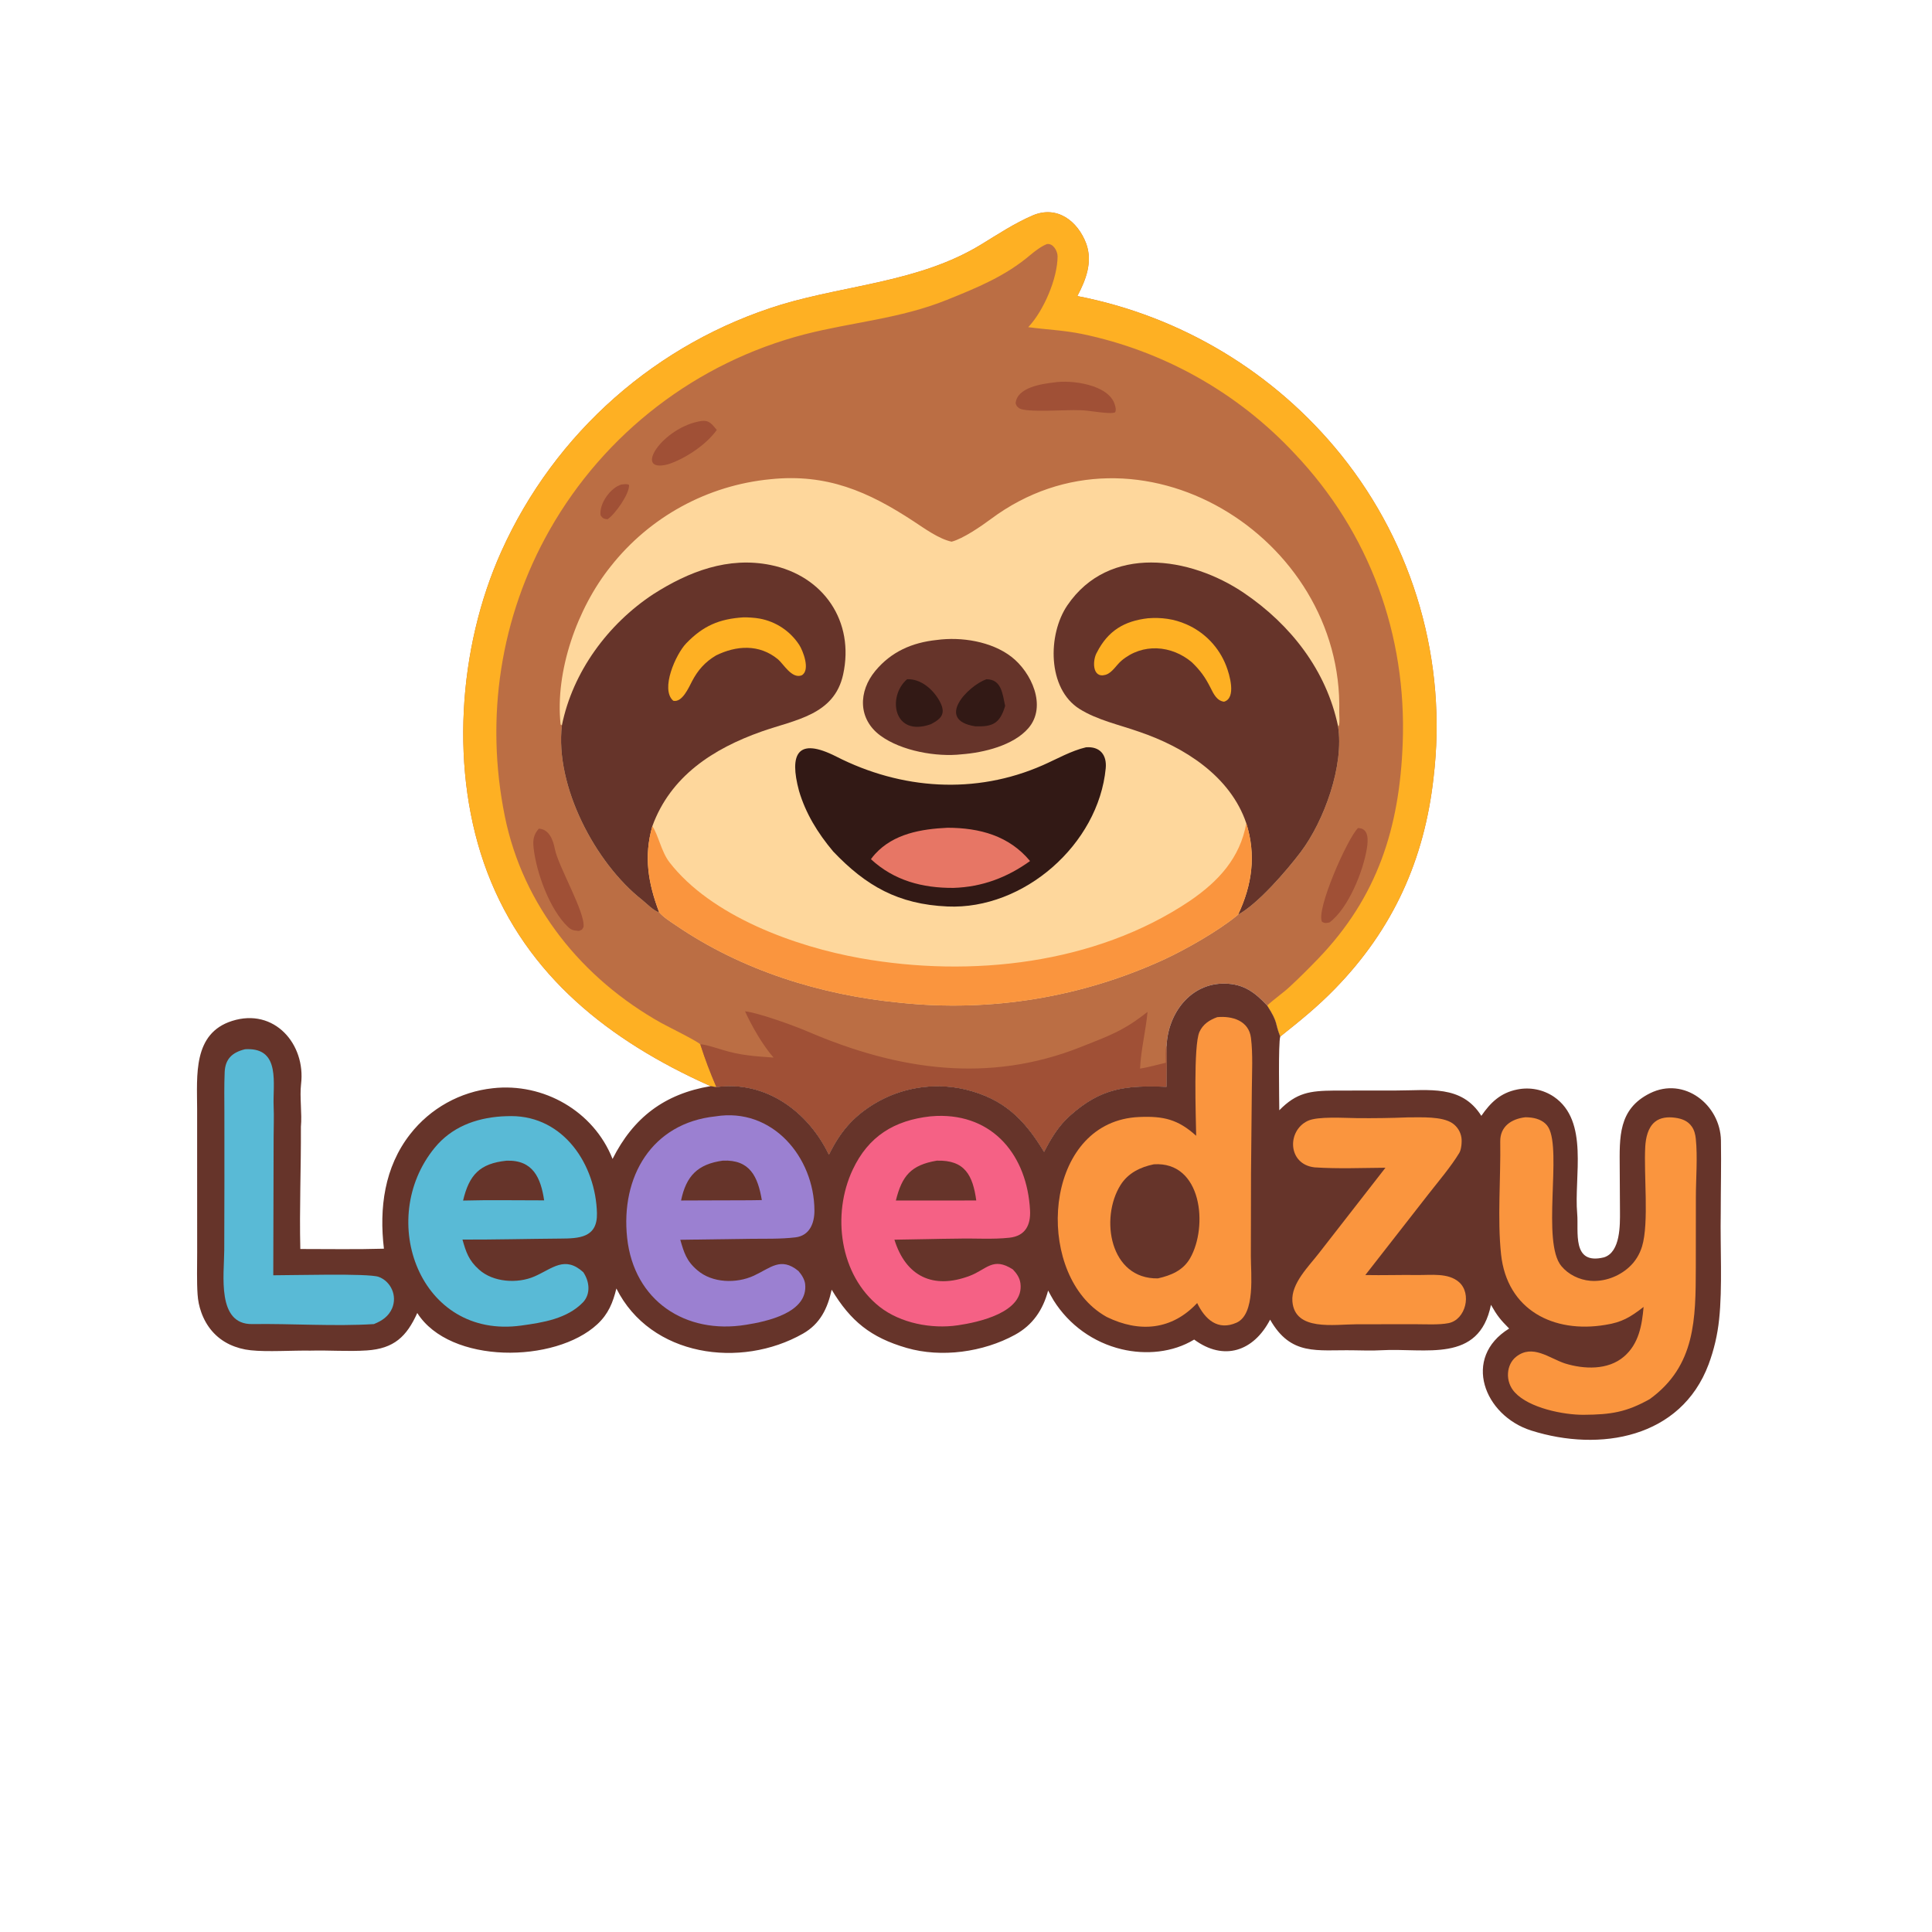 <?xml version="1.0"?>
<svg width="2048" height="2048" xmlns="http://www.w3.org/2000/svg" xmlns:svg="http://www.w3.org/2000/svg" display="block" preserveAspectRatio="none" version="1.1">
 <g class="layer">
  <title>Layer 1</title>
  <path d="m753.27,1151.35c-0.73,-0.3 -1.44,-0.61 -2.15,-0.94c-104.68,-47.08 -192.82,-115.63 -234.61,-225.87c-40.08,-105.7 -31.15,-237.55 14.91,-339.94c56.63,-125.99 164.88,-221.42 296.99,-261.79c70.53,-21.06 146.68,-24.06 211.41,-63.49c17.98,-10.95 35.13,-22.38 54.57,-30.81c25.99,-11.27 48.06,5.7 57.1,29.87c6.85,19.33 -0.21,38.02 -9.46,55.45c110.08,21.34 209.07,80.93 279.43,168.23c77.5,96.27 112.88,219.74 98.14,342.44c-9.68,86.87 -42.9,160.32 -104.13,223.28c-19.18,19.73 -36.99,33.98 -58.36,51.05c-6.04,-15.17 -1.71,-13.95 -13.83,-32.91c-12.89,-13.77 -24.75,-22.89 -44.8,-23.26c-36.48,-0.67 -60.27,31.56 -61.82,65.57c0.33,14.26 0,29.5 -0.15,43.84c-42.24,-1.58 -68.76,0.47 -102.48,30.77c-12.08,10.84 -19.9,23.84 -27.27,38.2c-20.91,-34.66 -42.73,-56.32 -83.41,-66.18c-33.16,-7.75 -68.03,-2.18 -97.12,15.52c-22.79,14.09 -35.96,30.06 -47.55,53.67c-21.84,-45.61 -66.96,-78.96 -119.29,-71.71l-6.12,-0.99z" fill="rgb(187,110,68)" id="svg_2" transform="translate(0,0)"/>
  <path d="m753.27,1151.35c-0.73,-0.3 -1.44,-0.61 -2.15,-0.94c-104.68,-47.08 -192.82,-115.63 -234.61,-225.87c-40.08,-105.7 -31.15,-237.55 14.91,-339.94c56.63,-125.99 164.88,-221.42 296.99,-261.79c70.53,-21.06 146.68,-24.06 211.41,-63.49c17.98,-10.95 35.13,-22.38 54.57,-30.81c25.99,-11.27 48.06,5.7 57.1,29.87c6.85,19.33 -0.21,38.02 -9.46,55.45c110.08,21.34 209.07,80.93 279.43,168.23c77.5,96.27 112.88,219.74 98.14,342.44c-9.68,86.87 -42.9,160.32 -104.13,223.28c-19.18,19.73 -36.99,33.98 -58.36,51.05c-6.04,-15.17 -1.71,-13.95 -13.83,-32.91c7.33,-6.87 16.5,-13.08 23.86,-19.89c10.15,-9.37 20.42,-19.66 30.02,-29.61c63.15,-65.56 86.39,-139.05 89.77,-228.33c4.37,-115.1 -34.94,-223.3 -114.55,-307.25c-60.28,-64.63 -139.13,-108.96 -225.67,-126.88c-20.11,-4.04 -37.18,-4.47 -56.75,-7.17l0.91,-0.97c15.44,-16.78 30.16,-50.43 30.21,-74.18c0.01,-5.27 -4.53,-13.91 -11.19,-12.93c-5.51,1.95 -13.19,7.75 -17.41,11.34c-26.83,22.84 -56.78,34.96 -88.79,47.86c-49.6,19.98 -100.12,23.5 -150.9,36.54c-114.36,29.76 -211.79,104.54 -270.13,207.29c-52.26,92.08 -68.73,199.12 -47.49,303.7c19.28,94.92 81.98,171.98 165.73,218.92c5.81,3.26 39.02,19.6 41.47,22.74c5.55,17.11 9.88,28.48 17.02,45.24l-6.12,-0.99z" fill="rgb(254,176,35)" id="svg_3" transform="translate(0,0)"/>
  <path d="m789.77,1072.03c14.68,1.65 52.16,15.32 66.4,21.43c95.05,40.79 191.58,55.56 290.16,16.17c28.91,-11.55 44.24,-16.51 70.11,-37.02c-1.89,20.49 -7.05,40.05 -7.93,60.18c8.28,-1.3 18.86,-4.24 27.31,-6.24c0.01,-4.58 -0.61,-14.75 0.84,-18.32c0.33,14.26 0,29.5 -0.15,43.84c-42.24,-1.58 -68.76,0.47 -102.48,30.77c-12.08,10.84 -19.9,23.84 -27.27,38.2c-20.91,-34.66 -42.73,-56.32 -83.41,-66.18c-33.16,-7.75 -68.03,-2.18 -97.12,15.52c-22.79,14.09 -35.96,30.06 -47.55,53.67c-21.84,-45.61 -66.96,-78.96 -119.29,-71.71c-7.14,-16.76 -11.47,-28.13 -17.02,-45.24c2.91,-0.68 19.33,4.49 23.72,5.86c18.51,5.76 34.75,6.78 53.95,8.11c-11.15,-12.48 -23.47,-33.92 -30.27,-49.04z" fill="rgb(160,80,54)" id="svg_4" transform="translate(0,0)"/>
  <path d="m595.63,768.92l-1.37,-0.93c-6.06,-56.39 17.71,-123.43 52.98,-167.42c41.49,-52.75 102.77,-86.21 169.57,-92.59c59.59,-6.13 103.45,12.95 151.84,44.75c11.72,7.7 26.51,18.5 40.06,21.48c12.03,-3.03 31.69,-16.58 41.63,-23.99c155.77,-116.12 373.9,18.4 369.31,204.27c-0.1,4.23 0.88,11.26 -0.49,15.04l-0.8,0.2c6.73,41.61 -14.8,100.74 -39.69,133.64c-14.61,19.31 -44.99,54.67 -66.24,66.18c-0.62,0.54 -1.24,1.06 -1.88,1.57c-19.52,15.92 -53.07,35.02 -75.56,45.52c-87.66,40.54 -184.67,56.54 -280.71,46.31c-84.12,-8.12 -167.7,-34.15 -237.86,-82.09c-5.76,-3.93 -13.37,-8.62 -17.72,-13.9c-4.68,-0.38 -14.4,-10.22 -18.29,-13.28c-49.31,-38.86 -92.33,-120.38 -84.78,-184.76z" fill="rgb(254,215,156)" id="svg_5" transform="translate(0,0)"/>
  <path d="m1321.14,872.74c-16.93,-50.12 -65.92,-80.9 -113.74,-97.08c-20.8,-7.36 -44.18,-12.31 -63,-24.1c-34.4,-21.54 -33.89,-79.12 -12.98,-109.85c44.16,-64.89 130.15,-51.92 187.43,-13.02c49.34,33.51 87.18,81.91 99.51,141.04c6.73,41.61 -14.8,100.74 -39.69,133.64c-14.61,19.31 -44.99,54.67 -66.24,66.18c14.98,-31.75 19.21,-63.26 8.71,-96.81z" fill="rgb(102,52,42)" id="svg_6" transform="translate(0,0)"/>
  <path d="m1216.82,655.39c14.32,-1.09 27.61,0.63 40.85,6.44c19.37,8.46 34.55,24.33 42.16,44.05c3.51,9.03 11.05,34.15 -2.32,37.95c-7.63,-0.95 -11.08,-8.33 -14.21,-14.57c-5.67,-11.31 -10.87,-18.56 -19.93,-27.28c-21.5,-18.11 -52.15,-20.56 -74.55,-1.65c-5.49,4.63 -9.88,13.02 -17.02,15.03c-14.38,4.04 -13.78,-15.9 -9.01,-23.78c11.74,-22.97 28.93,-33.28 54.03,-36.19z" fill="rgb(254,176,35)" id="svg_7" transform="translate(0,0)"/>
  <path d="m595.63,768.92c11.46,-56.71 48.79,-107.35 96.81,-139.03c37.73,-24.1 79.44,-40.12 124.52,-30.94c56.15,11.43 89.13,59.83 76.79,116.09c-9.46,43.1 -50.89,47.86 -86.34,60.37c-51.43,18.15 -96.62,47.37 -115.92,100.43c-9.17,32.25 -4.39,60.39 7.21,91.12c-4.68,-0.38 -14.4,-10.22 -18.29,-13.28c-49.31,-38.86 -92.33,-120.38 -84.78,-184.76z" fill="rgb(102,52,42)" id="svg_8" transform="translate(0,0)"/>
  <path d="m787.98,654.43c4.87,-0.1 12.66,0.41 17.38,1.32c17.16,3.17 32.27,13.23 41.83,27.83c3.82,5.83 12.23,26.78 2.68,32.27c-10.46,4.19 -19.45,-12.23 -25.23,-16.99c-20,-16.47 -44.36,-14.55 -65.63,-4.06c-11.56,6.87 -19.23,15.51 -25.42,27.36c-3.61,6.91 -10.46,22.79 -19.9,20.7c-14.06,-12.27 2.8,-49.54 13.71,-60.87c18.02,-18.7 35.18,-25.94 60.58,-27.56z" fill="rgb(254,176,35)" id="svg_9" transform="translate(0,0)"/>
  <path d="m1321.14,872.74c10.5,33.55 6.27,65.06 -8.71,96.81c-0.62,0.54 -1.24,1.06 -1.88,1.57c-19.52,15.92 -53.07,35.02 -75.56,45.52c-87.66,40.54 -184.67,56.54 -280.71,46.31c-84.12,-8.12 -167.7,-34.15 -237.86,-82.09c-5.76,-3.93 -13.37,-8.62 -17.72,-13.9c-11.6,-30.73 -16.38,-58.87 -7.21,-91.12c6.15,8.53 9.5,27.02 18.11,38.14c44.38,57.33 133.52,89.5 202.65,101.78c116.88,20.75 248.75,6.5 348.79,-60.61c30.7,-20.92 53.41,-45.6 60.1,-82.41z" fill="rgb(250,149,62)" id="svg_10" transform="translate(0,0)"/>
  <path d="m1151.18,792.18c14.89,-1.15 22.28,8.1 20.92,22.32c-7.71,80.44 -86.73,150.02 -167.77,146.41c-52.29,-2.32 -86.36,-21.82 -121.08,-58.27c-16.69,-19.88 -29.2,-40.45 -36.25,-64.2c-10.55,-39.25 -1.74,-57.46 39.55,-36.43c68.83,35.06 147.32,40.61 218.85,9.15c15.09,-6.64 30.09,-15.33 45.78,-18.98z" fill="rgb(50,25,21)" id="svg_11" transform="translate(0,0)"/>
  <path d="m1004.4,877.46c33.96,0.06 65.22,8.42 87.49,35.27c-24.38,17.58 -51.02,27.53 -81.08,28.47c-32.77,0.26 -63.05,-7.69 -87.58,-30.43c1.35,-1.9 2.81,-3.73 4.39,-5.45c19.73,-21.65 49.05,-26.54 76.78,-27.86z" fill="rgb(231,118,101)" id="svg_12" transform="translate(0,0)"/>
  <path d="m992.96,678.4c26.11,-3.54 57.93,1.48 79.13,17.79c21.17,16.29 38.04,52.44 18.08,75.65c-15.88,18.46 -47.54,26 -70.71,27.75c-26.69,3.06 -63.9,-3.5 -86.1,-19.75c-24.1,-17.66 -23.54,-47 -5.42,-68.76c16.91,-20.32 38.99,-29.95 65.02,-32.68z" fill="rgb(102,52,42)" id="svg_13" transform="translate(0,0)"/>
  <path d="m1045.54,720.04c16.14,-0.1 17.2,15.62 19.95,28.22c-5.52,18.74 -13.26,22.33 -31.76,21.65c-42.72,-6.67 -7.66,-42.84 11.81,-49.87z" fill="rgb(50,25,21)" id="svg_14" transform="translate(0,0)"/>
  <path d="m961.55,720.04c14.5,-0.74 27.52,10.8 34.17,22.66c7.57,13.52 2.44,19.09 -8.95,24.97c-39.98,14.26 -46.35,-29.65 -25.22,-47.63z" fill="rgb(50,25,21)" id="svg_15" transform="translate(0,0)"/>
  <path d="m1117.38,405.4c18.13,-2.9 57.63,2.04 64.27,23.25c0.85,2.7 1.75,5.82 0.4,8.44c-5.38,2.51 -27.71,-2.2 -36.86,-2.27l-1.44,0c-11.76,-0.68 -55.98,2.82 -63.29,-2.06c-2.37,-1.57 -3.14,-2.71 -3.86,-5.41c1.66,-16.75 27.73,-20.45 40.78,-21.95z" fill="rgb(160,80,54)" id="svg_16" transform="translate(0,0)"/>
  <path d="m571.16,878.41c11,0.53 15.17,12.11 17.02,21.61c3.59,18.4 32.53,67.55 30.37,82.7c-2.23,3.67 -0.73,2.27 -4.88,4.12l-0.44,-0.05c-5.27,-0.56 -7.36,-0.61 -11.38,-4.46c-19.27,-18.43 -33.29,-57.38 -36.2,-83.4c-0.99,-8.81 0.04,-14.23 5.51,-20.52z" fill="rgb(160,80,54)" id="svg_17" transform="translate(0,0)"/>
  <path d="m1439.56,877.77c11.67,0.12 10.74,12.93 9.43,21.3c-3.82,24.23 -19.61,63.81 -39.71,78.78c-4.34,0.72 -4.49,1.01 -7.8,-0.6c-7.02,-12.08 27.11,-89.14 38.08,-99.48z" fill="rgb(160,80,54)" id="svg_18" transform="translate(0,0)"/>
  <path d="m743.65,446.23c8.58,-0.9 11.02,3.58 16.18,9.51c-11.2,15.73 -33.48,30.57 -51.74,36.45c-38.22,9.98 -5.63,-39.74 35.56,-45.96z" fill="rgb(160,80,54)" id="svg_19" transform="translate(0,0)"/>
  <path d="m658.86,513.57c3.34,-0.17 5.64,-0.94 7.95,0.47c0.62,9.41 -14.83,31.21 -22.82,36.42c-4.16,-0.55 -5.1,-0.9 -7.33,-4.16c-1.79,-12.01 10.35,-29.44 22.2,-32.73z" fill="rgb(160,80,54)" id="svg_20" transform="translate(0,0)"/>
  <path d="m1236.66,1108.23c1.55,-34.01 25.34,-66.24 61.82,-65.57c20.05,0.37 31.91,9.49 44.8,23.26c12.12,18.96 7.79,17.74 13.83,32.91c-2.15,6.59 -1.07,67.59 -1.01,78.1c18.39,-18.76 32.49,-20.62 58.16,-20.88l65.96,-0.07c34.59,0.02 69.14,-6.35 90.06,26.87c9.74,-14.11 20.29,-24.43 38.1,-27.95c13.47,-2.73 27.46,0.05 38.86,7.73c37.56,25.77 21.08,84.57 24.66,124.03c1.7,18.69 -6.16,54.66 28.38,46.19c17.63,-5.48 17.02,-34.72 16.96,-48.62l-0.27,-46.39c-0.18,-32.15 -1.78,-62.13 32.12,-78.95c36.13,-17.92 74.57,12.14 75.18,50.13c0.42,26.12 -0.22,51.29 -0.22,77.36c-0.65,34.57 1.92,78.53 -1.71,112.19c-1.69,16.31 -5.44,32.33 -11.15,47.69c-29.36,78.27 -115.22,93.17 -187.92,70.21c-50.17,-15.83 -73.74,-77.21 -23.51,-108.16c-9.33,-9.38 -12.76,-13.64 -19.27,-25.13c-12.71,62.4 -69.37,45.46 -116.4,48.14c-9.38,0.54 -20.17,0.21 -29.67,0.05c-38.43,-0.66 -65.94,6.33 -88.05,-32.49c-17.44,33.57 -49.02,44.33 -80.51,21.11c-22.61,13.84 -51.46,16.35 -76.92,10.24c-29.84,-7.13 -55.69,-25.68 -72.01,-51.66c-2.08,-3.35 -3.99,-7.07 -5.87,-10.55c-5.5,20.6 -16.36,36.66 -35.23,46.97c-33.57,18.35 -77.89,24.53 -114.73,13.87c-38.22,-11.07 -59.5,-28.5 -79.49,-61.72c-4.3,19.7 -12.12,36.17 -30.45,46.58c-66.04,37.52 -161.49,24.51 -197.77,-47.86c-3.7,15.07 -8.53,27.03 -20.17,37.86c-44.71,41.6 -156.41,42.61 -190.9,-11.89c-11.22,24.93 -24.63,37.78 -53.44,39.69c-19.88,1.33 -39.98,-0.33 -59.9,0.21c-18.29,-0.33 -45.77,1.54 -63.22,-0.38c-7.7,-0.78 -15.22,-2.84 -22.24,-6.11c-14.7,-6.94 -24.86,-19.11 -30.23,-34.33c-2.16,-6.04 -3.45,-12.36 -3.85,-18.76c-0.93,-13.18 -0.44,-31.09 -0.44,-44.57l-0.03,-79.38l-0.01,-72.49c-0.06,-35.88 -4.64,-80.22 37.06,-93.48c44.7,-14.21 78.25,24.59 73.12,66.94c-1.63,13.53 1.17,31.37 -0.18,45.3c0.24,43.08 -1.66,86.48 -0.61,129.53c28.88,0 59.91,0.53 88.62,-0.33c-5.12,-43.04 0.46,-86.41 27.82,-121.41c21.4,-27.41 53,-44.98 87.59,-48.68c53.73,-6.08 106.98,24.28 126.95,74.95c22.06,-43.84 54.99,-68.94 103.94,-77.18l6.12,0.99c52.33,-7.25 97.45,26.1 119.29,71.71c11.59,-23.61 24.76,-39.58 47.55,-53.67c29.09,-17.7 63.96,-23.27 97.12,-15.52c40.68,9.86 62.5,31.52 83.41,66.18c7.37,-14.36 15.19,-27.36 27.27,-38.2c33.72,-30.3 60.24,-32.35 102.48,-30.77c0.15,-14.34 0.48,-29.58 0.15,-43.84z" fill="rgb(102,52,42)" id="svg_21" transform="translate(0,0)"/>
  <path d="m1290.31,1078.22c15.63,-1.47 33.48,3.51 35.77,22.03c2.15,17.33 1.04,37.21 0.91,54.87l-0.86,89.03l-0.17,87.68c-0.04,18.21 5.01,61.28 -15.18,70.27c-19.87,8.84 -33.44,-3.56 -41.74,-20.83c-26.8,28.74 -61.2,31.67 -95.86,14.76c-5.18,-2.88 -10.04,-6.29 -14.51,-10.17c-61.83,-53.75 -47.99,-197.54 48.73,-201.78c25.98,-1.14 41.32,2.45 60.59,19.89c-0.32,-20.17 -2.99,-95.77 3.45,-110.04c3.73,-8.28 10.63,-12.68 18.87,-15.71z" fill="rgb(250,149,62)" id="svg_22" transform="translate(0,0)"/>
  <path d="m1223.12,1234.21c51.12,-3.37 57.73,66.14 38.35,99.72c-7.44,12.88 -20.21,18.1 -34.04,21.22c-51.03,0.87 -61.6,-63.75 -39.67,-98.87c8,-12.81 21.05,-19.14 35.36,-22.07z" fill="rgb(102,52,42)" id="svg_23" transform="translate(0,0)"/>
  <path d="m1617.05,1184.33c2.16,0.05 4.32,0.15 6.46,0.44c7.12,0.96 14.31,4.04 18,10.54c14.17,25.01 -7.39,121.39 13.57,146.76c7.41,8.98 18.99,14.59 30.5,15.6c14.84,1.3 30.19,-4.36 41.18,-14.3c6.66,-6.02 11.33,-13.65 13.92,-22.24c7.49,-24.81 1.65,-76.85 3.36,-105.68c0.54,-9.14 2.75,-20.03 10.16,-26.16c5.9,-4.89 13.98,-5.44 21.28,-4.47c7.21,0.96 13.65,3.26 17.94,9.44c2.62,3.78 3.72,8.28 4.19,12.79c2.04,19.2 0.09,42.48 0.09,62.1l-0.07,74.35c-0.17,54.4 -0.12,104.33 -48.82,139.61c-24.81,13.9 -41.04,16.43 -70,16.64c-21.45,0.15 -57.83,-7.21 -72.94,-23.66c-5.2,-5.55 -7.85,-13.02 -7.31,-20.61c0.4,-6.55 3.35,-13.16 8.61,-17.26c17.37,-13.74 35.02,1.53 51.75,7.09c20.16,6.22 45.55,7.32 62.54,-7.25c15.8,-13.57 19.08,-33.17 20.82,-52.65c-14.01,10.81 -22.85,16.28 -40.53,19.01c-54.88,9.22 -104.27,-15.72 -110.57,-74.84c-3.99,-37.3 -0.24,-81.47 -0.86,-119.45c-0.26,-16 11.82,-24.13 26.73,-25.8z" fill="rgb(250,149,62)" id="svg_24" transform="translate(0,0)"/>
  <path d="m758.52,1183.39c60.17,-9.74 104.57,43.24 104.81,99.79c0.06,13.52 -5.13,26.7 -20.15,28.48c-15.78,1.87 -32.19,1.37 -48.1,1.52l-73.96,1.04c3.95,13.47 6.4,22.37 18.11,32.3c15.82,13.66 41.37,14.28 59.84,5.78c17.65,-8.12 28.58,-20.35 47.26,-5.01c3.35,3.81 6.4,8.52 7.13,13.59c3.54,30.72 -40.74,39.97 -62.66,43.45c-64.32,10.54 -118.79,-25.57 -126,-92.08c-7.01,-64.67 25.97,-121.78 93.72,-128.86z" fill="rgb(155,128,209)" id="svg_25" transform="translate(0,0)"/>
  <path d="m766.24,1230.31c28.91,-1.23 37.14,17.18 41.33,41.83c-14.59,0.34 -29.68,0.22 -44.31,0.29l-41.31,0.15c5.43,-26.03 17.54,-38.57 44.29,-42.27z" fill="rgb(102,52,42)" id="svg_26" transform="translate(0,0)"/>
  <path d="m986.26,1183.39c2.24,-0.22 4.49,-0.37 6.75,-0.45c59.91,-2.05 95.83,42.11 98.88,100.04c0.83,15.66 -5.03,27.19 -21.74,29.04c-17.89,1.98 -36.52,0.5 -54.53,0.97c-22.52,0.18 -44.96,0.89 -67.48,1.14c12,38.76 40.91,53.04 79.8,38.34c18.01,-6.81 24.59,-20.51 45.77,-6.8c4.07,4.32 7.23,8.75 8.01,14.8c3.97,30.89 -44.79,41.26 -66.48,44.42c-27.78,4.06 -60.58,-2.21 -82.76,-19.59c-42.6,-33.62 -50.9,-97.96 -28.55,-145.44c16.69,-35.48 44.14,-52.25 82.33,-56.47z" fill="rgb(245,97,133)" id="svg_27" transform="translate(0,0)"/>
  <path d="m992.98,1230.35c29.86,-0.92 38.23,15.62 41.91,42.2l-39.64,0.07l-45.59,0c6.45,-26.17 16,-37.62 43.32,-42.27z" fill="rgb(102,52,42)" id="svg_28" transform="translate(0,0)"/>
  <path d="m531.58,1183.43c3.47,-0.19 6.95,-0.29 10.43,-0.32c55.71,0.08 89.52,51.65 90.78,102.97c0.64,26.3 -19.42,26.73 -39,26.87c-34.57,0.26 -68.99,1.16 -103.55,1.06c3.73,13.13 6.56,22.06 17.61,31.85c14.95,13.47 40.74,15.11 58.83,7.17c19.01,-8.34 31.9,-22.2 51.57,-4.51c6.59,9.64 8.18,22.89 -0.18,31.93c-16.98,17.57 -42.54,21.5 -65.45,24.68c-107.63,14.94 -154.05,-112.6 -91.8,-188.49c17.64,-21.5 42.62,-31.28 70.76,-33.21z" fill="rgb(89,186,214)" id="svg_29" transform="translate(0,0)"/>
  <path d="m536.87,1230.39c28.14,-1.03 36.39,18.21 39.95,42.04l-44.25,-0.17c-13.9,-0.08 -27.8,0.05 -41.69,0.39c6.44,-27.21 17.62,-39.31 45.99,-42.26z" fill="rgb(102,52,42)" id="svg_30" transform="translate(0,0)"/>
  <path d="m1492.75,1184.46c13.58,0.07 35.97,-1.34 47.04,6.34c5.09,3.56 8.49,9.05 9.4,15.2c0.64,4.3 -0.09,12.48 -2.22,16.03c-8.67,14.44 -22.2,30.31 -32.64,43.68l-67.02,85.89c18.47,0.38 36.9,-0.28 55.44,-0.03c14.24,0.19 32.43,-2.55 43.9,7.55c13.76,12.14 7.06,39.75 -11.05,43.44c-10.04,2.05 -24.87,1.15 -35.59,1.16l-61.76,0.06c-24.1,0.06 -65.75,7.59 -68.26,-24.29c-1.5,-19.06 17.58,-37.27 28.69,-51.78l69.96,-89.86c-24.65,0.19 -50.46,1.25 -75.04,-0.38c-28.52,-3.08 -29.7,-38.58 -7.41,-49.27c10.61,-5.09 39.3,-3.04 52.04,-2.94c18.17,0.19 36.35,-0.07 54.52,-0.8z" fill="rgb(250,149,62)" id="svg_31" transform="translate(0,0)"/>
  <path d="m259.71,1112.25c0.74,-0.05 1.49,-0.08 2.24,-0.1c35.82,-0.79 27.04,37.33 28.12,60.91c0.48,10.51 -0.01,21.8 -0.02,32.39l-0.37,146.4c19.09,0.06 100.46,-2.29 111.66,1.66c6.33,2.24 11.49,7.35 14.17,13.47c2.78,6.3 2.84,13.46 0.18,19.8c-3.78,8.77 -10.87,13.38 -19.33,16.8c-41.53,2.61 -87.12,-0.62 -128.99,0c-37.81,0.56 -29.78,-52.15 -29.65,-78.5l0.17,-73.32l-0.03,-72.33c-0.04,-14.33 -0.29,-28.6 0.3,-42.92c0.59,-14.22 8.31,-21.02 21.55,-24.26z" fill="rgb(89,186,214)" id="svg_32" transform="translate(0,0)"/>
 </g>
</svg>